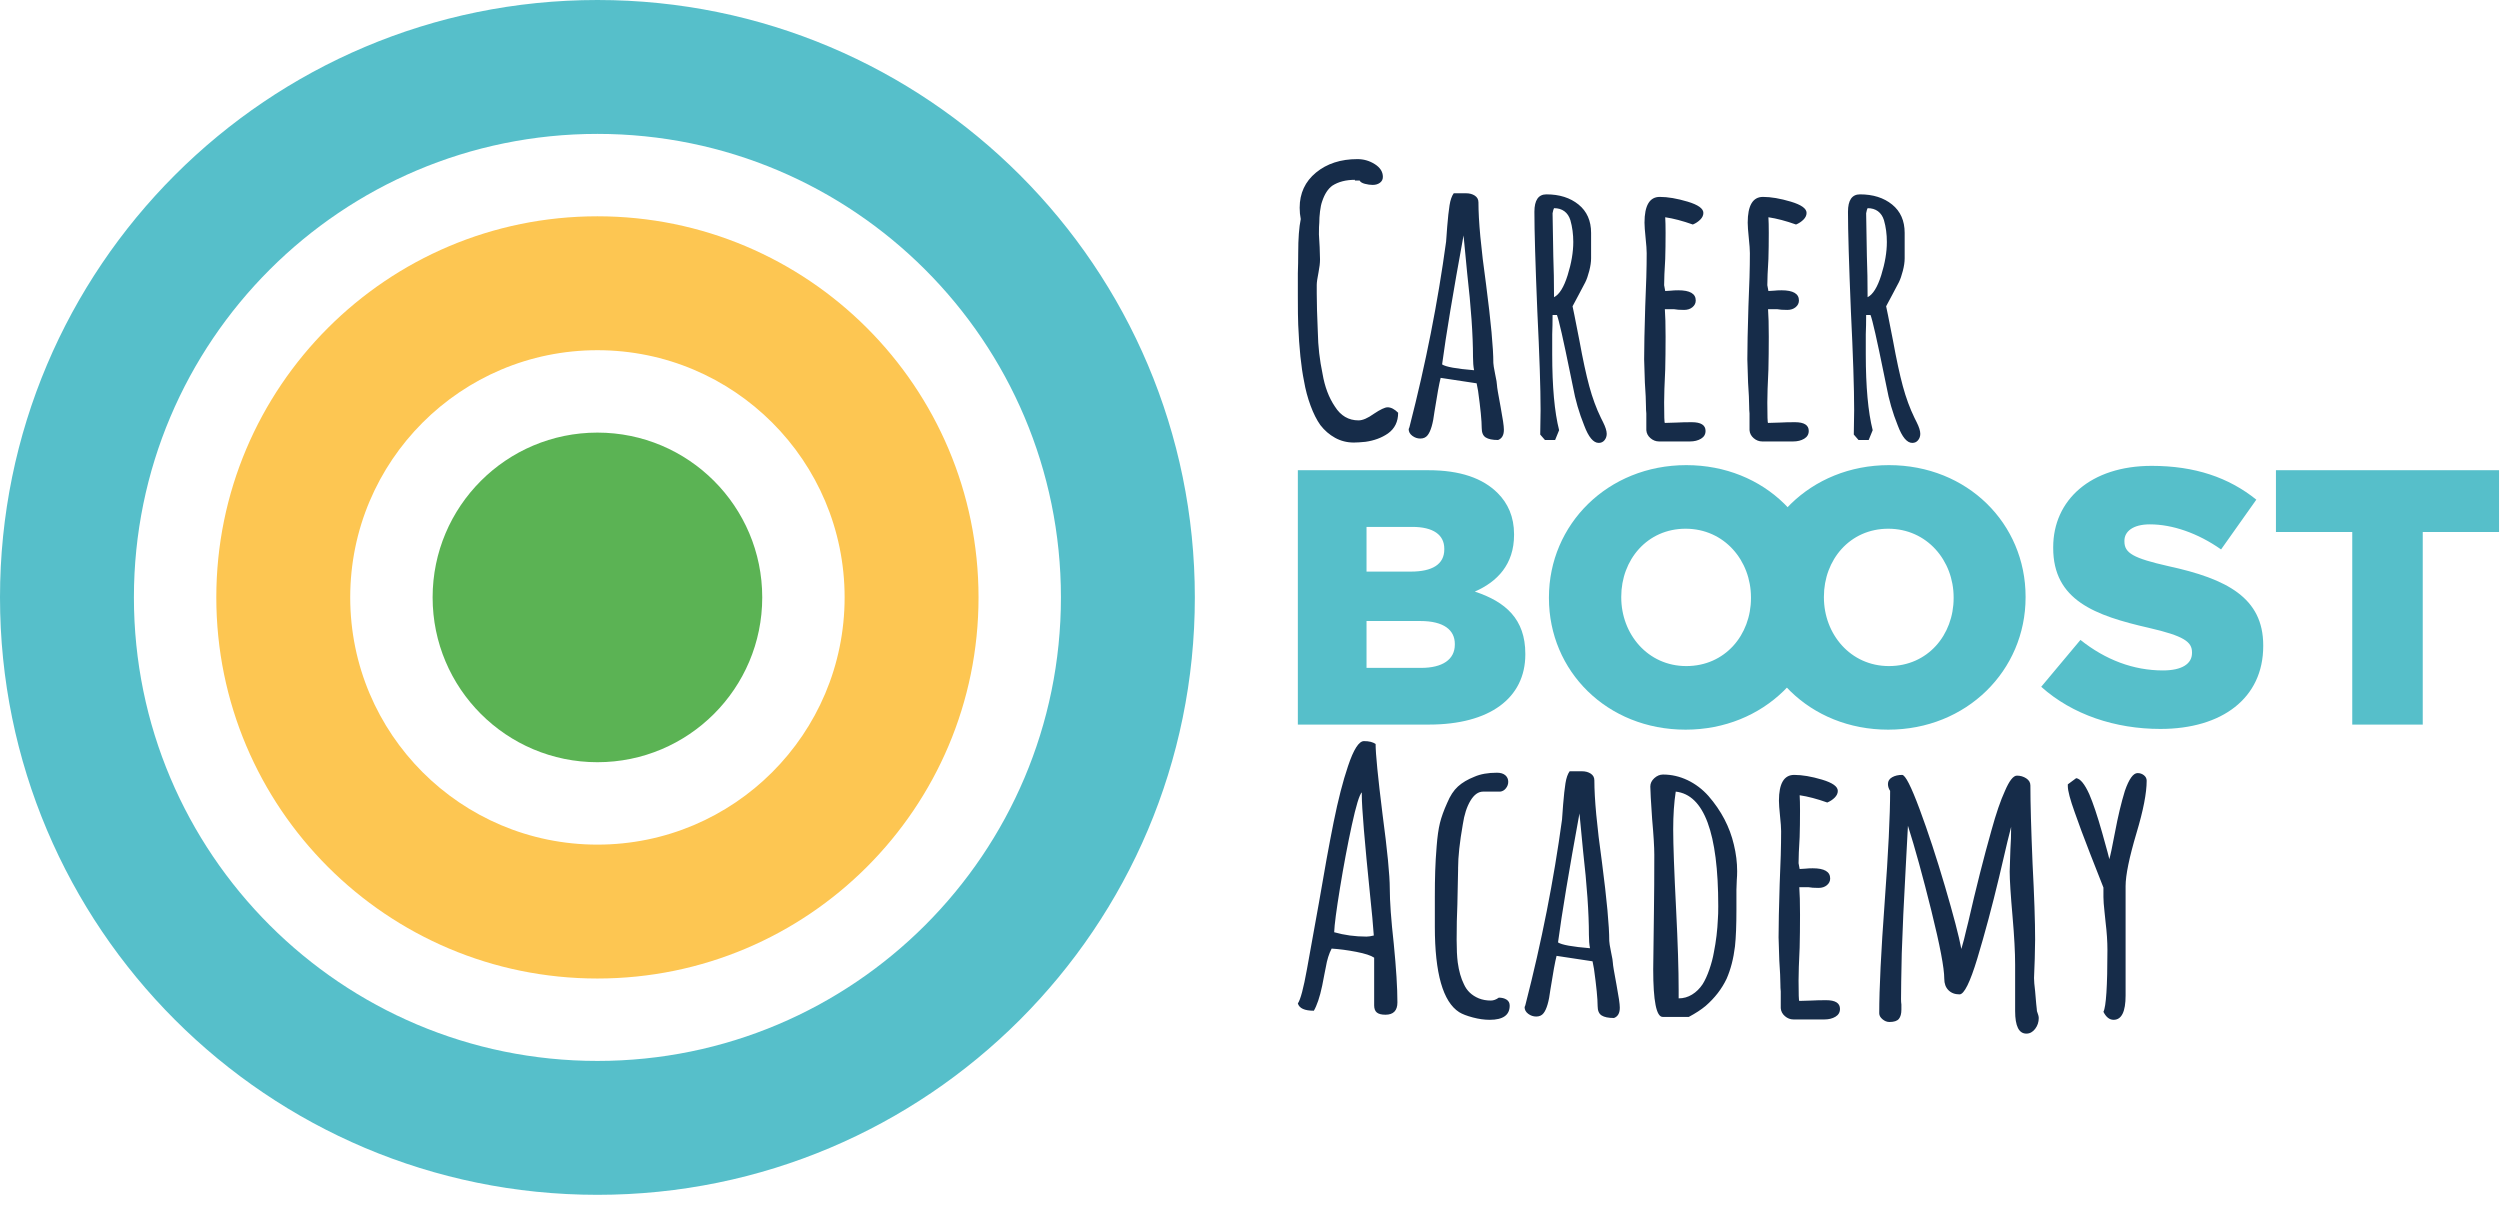 <?xml version="1.0" encoding="UTF-8" standalone="no"?>
<!DOCTYPE svg PUBLIC "-//W3C//DTD SVG 1.1//EN" "http://www.w3.org/Graphics/SVG/1.1/DTD/svg11.dtd">
<svg width="100%" height="100%" viewBox="0 0 172 83" version="1.1" xmlns="http://www.w3.org/2000/svg" xmlns:xlink="http://www.w3.org/1999/xlink" xml:space="preserve" xmlns:serif="http://www.serif.com/" style="fill-rule:evenodd;clip-rule:evenodd;stroke-linejoin:round;stroke-miterlimit:2;">
    <g transform="matrix(1,0,0,1,-211.67,-157.324)">
        <g transform="matrix(1,0,0,1,304.812,168.296)">
            <path d="M0,19.475C0.2,19.475 0.466,19.458 0.8,19.425C1.4,19.341 1.916,19.15 2.35,18.85C2.816,18.517 3.05,18.042 3.05,17.425C2.8,17.175 2.558,17.05 2.325,17.05C2.141,17.05 1.825,17.2 1.375,17.5C0.958,17.8 0.608,17.95 0.325,17.95C-0.359,17.95 -0.9,17.634 -1.3,17C-1.717,16.384 -2,15.634 -2.15,14.75C-2.35,13.8 -2.459,12.85 -2.475,11.9C-2.525,10.767 -2.55,9.875 -2.55,9.225L-2.55,8.625C-2.55,8.459 -2.509,8.167 -2.425,7.75C-2.359,7.417 -2.325,7.125 -2.325,6.875L-2.35,6.025L-2.4,5.15C-2.4,4.75 -2.392,4.484 -2.375,4.35C-2.375,4.117 -2.359,3.859 -2.325,3.575C-2.292,3.292 -2.242,3.059 -2.175,2.875C-2.009,2.375 -1.775,2.017 -1.475,1.8C-1.059,1.534 -0.542,1.4 0.075,1.4L0.075,1.45L0.4,1.45C0.45,1.55 0.571,1.625 0.762,1.675C0.954,1.725 1.133,1.75 1.3,1.75C1.5,1.75 1.666,1.7 1.8,1.6C1.933,1.5 2,1.367 2,1.2C2,0.85 1.816,0.559 1.45,0.325C1.083,0.092 0.683,-0.025 0.25,-0.025C-0.9,-0.025 -1.85,0.284 -2.6,0.9C-3.35,1.517 -3.725,2.325 -3.725,3.325C-3.725,3.592 -3.7,3.85 -3.65,4.1C-3.767,4.667 -3.825,5.442 -3.825,6.425C-3.825,6.909 -3.834,7.375 -3.85,7.825L-3.85,9.4C-3.85,10.334 -3.842,10.992 -3.825,11.375C-3.759,12.975 -3.625,14.267 -3.425,15.25C-3.325,15.834 -3.175,16.396 -2.975,16.937C-2.775,17.479 -2.55,17.925 -2.3,18.275C-2.017,18.642 -1.679,18.934 -1.288,19.15C-0.896,19.366 -0.467,19.475 0,19.475M9.925,19.3C10.191,19.2 10.325,18.967 10.325,18.6L10.325,18.575C10.325,18.342 10.25,17.825 10.1,17.025C9.933,16.142 9.85,15.642 9.85,15.525C9.85,15.409 9.808,15.159 9.725,14.775C9.641,14.359 9.6,14.1 9.6,14C9.6,12.967 9.433,11.167 9.1,8.6C8.75,6.1 8.575,4.217 8.575,2.95C8.575,2.75 8.491,2.596 8.325,2.487C8.158,2.379 7.958,2.325 7.725,2.325L6.875,2.325C6.741,2.509 6.645,2.784 6.587,3.15C6.529,3.517 6.475,4.009 6.425,4.625C6.408,4.925 6.391,5.154 6.375,5.312C6.358,5.471 6.35,5.584 6.35,5.65C5.783,9.817 4.95,14.042 3.85,18.325L3.825,18.425L3.775,18.55C3.775,18.734 3.858,18.887 4.025,19.012C4.191,19.137 4.375,19.2 4.575,19.2C4.791,19.2 4.958,19.125 5.075,18.975C5.291,18.709 5.45,18.167 5.55,17.35C5.733,16.184 5.875,15.409 5.975,15.025L8.45,15.4L8.55,15.925C8.716,17.125 8.8,17.975 8.8,18.475C8.8,18.792 8.891,19.009 9.075,19.125C9.258,19.241 9.541,19.3 9.925,19.3M8.275,14.5C7.058,14.4 6.325,14.267 6.075,14.1C6.341,12.1 6.833,9.142 7.55,5.225L7.8,7.825C8.066,10.159 8.2,12.075 8.2,13.575C8.2,13.942 8.225,14.25 8.275,14.5M16.85,19.5C17.016,19.5 17.15,19.437 17.25,19.312C17.35,19.187 17.4,19.042 17.4,18.875C17.4,18.675 17.316,18.409 17.15,18.075L17,17.775C16.683,17.125 16.416,16.4 16.2,15.6C15.983,14.8 15.758,13.759 15.525,12.475L15.175,10.7L15.05,10.1L15.45,9.35L15.925,8.45C16.025,8.25 16.116,7.987 16.2,7.662C16.283,7.337 16.325,7.05 16.325,6.8L16.325,5.05C16.325,4.217 16.037,3.567 15.462,3.1C14.887,2.634 14.15,2.4 13.25,2.4C12.7,2.4 12.425,2.8 12.425,3.6C12.425,4.9 12.491,7.175 12.625,10.425C12.775,13.475 12.85,15.75 12.85,17.25L12.825,18.925L13.15,19.3L13.85,19.3L14.125,18.625C13.808,17.375 13.65,15.634 13.65,13.4L13.65,12.025C13.666,11.625 13.675,11.184 13.675,10.7L13.975,10.7C14.108,11.034 14.416,12.392 14.9,14.775L15.075,15.625C15.241,16.542 15.5,17.434 15.85,18.3C16.15,19.1 16.483,19.5 16.85,19.5M13.775,9.475C13.775,8.459 13.758,7.517 13.725,6.65L13.675,3.7L13.725,3.475L13.775,3.35C14.058,3.35 14.295,3.421 14.487,3.562C14.679,3.704 14.816,3.909 14.9,4.175C15.033,4.642 15.1,5.142 15.1,5.675C15.1,6.375 14.97,7.137 14.712,7.962C14.454,8.787 14.141,9.292 13.775,9.475M21,19.4L23.125,19.4C23.425,19.4 23.678,19.337 23.887,19.212C24.095,19.087 24.2,18.909 24.2,18.675C24.2,18.275 23.883,18.075 23.25,18.075C22.85,18.075 22.508,18.084 22.225,18.1L21.4,18.125C21.366,18.125 21.35,17.659 21.35,16.725C21.35,16.225 21.375,15.467 21.425,14.45C21.441,13.784 21.45,13.034 21.45,12.2C21.45,11.367 21.433,10.734 21.4,10.3L22.025,10.3C22.191,10.334 22.425,10.35 22.725,10.35C22.958,10.35 23.15,10.287 23.3,10.162C23.45,10.037 23.525,9.884 23.525,9.7C23.525,9.234 23.125,9 22.325,9C22.125,9 21.958,9.009 21.825,9.025L21.425,9.05L21.35,8.65C21.35,8.25 21.375,7.65 21.425,6.85C21.441,6.317 21.45,5.717 21.45,5.05C21.45,4.584 21.441,4.225 21.425,3.975C21.991,4.059 22.625,4.225 23.325,4.475C23.525,4.392 23.695,4.279 23.837,4.137C23.979,3.996 24.05,3.842 24.05,3.675C24.05,3.375 23.687,3.117 22.962,2.9C22.237,2.684 21.6,2.575 21.05,2.575C20.35,2.575 20,3.167 20,4.35C20,4.567 20.025,4.917 20.075,5.4C20.125,5.867 20.15,6.217 20.15,6.45C20.15,7.434 20.116,8.65 20.05,10.1C20,11.717 19.975,12.934 19.975,13.75L20.025,15.35C20.075,16.067 20.1,16.6 20.1,16.95C20.1,17.15 20.108,17.325 20.125,17.475L20.125,18.625C20.141,18.842 20.237,19.025 20.412,19.175C20.587,19.325 20.783,19.4 21,19.4M28.1,19.4L30.225,19.4C30.525,19.4 30.778,19.337 30.987,19.212C31.195,19.087 31.3,18.909 31.3,18.675C31.3,18.275 30.983,18.075 30.35,18.075C29.95,18.075 29.608,18.084 29.325,18.1L28.5,18.125C28.466,18.125 28.45,17.659 28.45,16.725C28.45,16.225 28.475,15.467 28.525,14.45C28.541,13.784 28.55,13.034 28.55,12.2C28.55,11.367 28.533,10.734 28.5,10.3L29.125,10.3C29.291,10.334 29.525,10.35 29.825,10.35C30.058,10.35 30.25,10.287 30.4,10.162C30.55,10.037 30.625,9.884 30.625,9.7C30.625,9.234 30.225,9 29.425,9C29.225,9 29.058,9.009 28.925,9.025L28.525,9.05L28.45,8.65C28.45,8.25 28.475,7.65 28.525,6.85C28.541,6.317 28.55,5.717 28.55,5.05C28.55,4.584 28.541,4.225 28.525,3.975C29.091,4.059 29.725,4.225 30.425,4.475C30.625,4.392 30.795,4.279 30.937,4.137C31.078,3.996 31.15,3.842 31.15,3.675C31.15,3.375 30.787,3.117 30.062,2.9C29.337,2.684 28.7,2.575 28.15,2.575C27.45,2.575 27.1,3.167 27.1,4.35C27.1,4.567 27.125,4.917 27.175,5.4C27.225,5.867 27.25,6.217 27.25,6.45C27.25,7.434 27.216,8.65 27.15,10.1C27.1,11.717 27.075,12.934 27.075,13.75L27.125,15.35C27.175,16.067 27.2,16.6 27.2,16.95C27.2,17.15 27.208,17.325 27.225,17.475L27.225,18.625C27.241,18.842 27.337,19.025 27.512,19.175C27.687,19.325 27.883,19.4 28.1,19.4M38.424,19.5C38.591,19.5 38.724,19.437 38.824,19.312C38.924,19.187 38.974,19.042 38.974,18.875C38.974,18.675 38.891,18.409 38.724,18.075L38.574,17.775C38.258,17.125 37.991,16.4 37.774,15.6C37.558,14.8 37.333,13.759 37.099,12.475L36.749,10.7L36.624,10.1L37.024,9.35L37.499,8.45C37.599,8.25 37.691,7.987 37.774,7.662C37.858,7.337 37.899,7.05 37.899,6.8L37.899,5.05C37.899,4.217 37.612,3.567 37.037,3.1C36.462,2.634 35.724,2.4 34.824,2.4C34.274,2.4 33.999,2.8 33.999,3.6C33.999,4.9 34.066,7.175 34.199,10.425C34.349,13.475 34.424,15.75 34.424,17.25L34.399,18.925L34.724,19.3L35.424,19.3L35.699,18.625C35.383,17.375 35.224,15.634 35.224,13.4L35.224,12.025C35.241,11.625 35.249,11.184 35.249,10.7L35.549,10.7C35.683,11.034 35.991,12.392 36.474,14.775L36.649,15.625C36.816,16.542 37.074,17.434 37.424,18.3C37.724,19.1 38.058,19.5 38.424,19.5M35.349,9.475C35.349,8.459 35.333,7.517 35.299,6.65L35.249,3.7L35.299,3.475L35.349,3.35C35.633,3.35 35.87,3.421 36.062,3.562C36.253,3.704 36.391,3.909 36.474,4.175C36.608,4.642 36.674,5.142 36.674,5.675C36.674,6.375 36.545,7.137 36.287,7.962C36.028,8.787 35.716,9.292 35.349,9.475" style="fill:rgb(22,44,73);fill-rule:nonzero;"/>
        </g>
        <g transform="matrix(1,0,0,1,306.987,209.612)">
            <path d="M0,17.525C0.55,17.525 0.825,17.242 0.825,16.675C0.825,15.675 0.741,14.334 0.575,12.65C0.391,11 0.3,9.734 0.3,8.85C0.3,7.934 0.133,6.225 -0.2,3.725C-0.517,1.175 -0.675,-0.433 -0.675,-1.1C-0.859,-1.233 -1.125,-1.3 -1.475,-1.3C-1.825,-1.3 -2.192,-0.725 -2.575,0.425C-2.925,1.459 -3.254,2.742 -3.563,4.275C-3.871,5.809 -4.209,7.659 -4.575,9.825L-5.4,14.4C-5.634,15.7 -5.842,16.484 -6.025,16.75C-5.925,17.084 -5.559,17.25 -4.925,17.25C-4.825,17.084 -4.725,16.854 -4.625,16.562C-4.525,16.271 -4.434,15.925 -4.35,15.525C-4.267,15.125 -4.217,14.867 -4.2,14.75L-4.1,14.25C-4.017,13.75 -3.884,13.325 -3.7,12.975C-3.167,13.009 -2.6,13.084 -2,13.2C-1.4,13.317 -0.992,13.45 -0.775,13.6L-0.775,16.875C-0.775,17.109 -0.713,17.275 -0.588,17.375C-0.463,17.475 -0.267,17.525 0,17.525M-1.3,12.15C-2.084,12.15 -2.825,12.05 -3.525,11.85C-3.509,11.35 -3.375,10.334 -3.125,8.8C-2.875,7.267 -2.604,5.829 -2.313,4.488C-2.021,3.146 -1.792,2.392 -1.625,2.225L-1.625,2.425C-1.625,3.275 -1.434,5.584 -1.05,9.35C-0.934,10.434 -0.85,11.342 -0.8,12.075C-1,12.125 -1.167,12.15 -1.3,12.15M7.175,17.875C8.091,17.875 8.55,17.55 8.55,16.9C8.55,16.717 8.479,16.579 8.337,16.488C8.195,16.396 8.016,16.35 7.8,16.35C7.616,16.484 7.433,16.55 7.25,16.55C6.95,16.55 6.675,16.5 6.425,16.4C5.941,16.2 5.6,15.875 5.4,15.425C5.2,15.025 5.058,14.525 4.975,13.925C4.925,13.525 4.9,13.009 4.9,12.375C4.9,11.475 4.916,10.667 4.95,9.95L5,7.55L5,7.425C5,6.659 5.108,5.659 5.325,4.425C5.425,3.759 5.6,3.217 5.85,2.8C6.1,2.384 6.391,2.175 6.725,2.175L7.9,2.175C8.05,2.159 8.179,2.084 8.287,1.95C8.395,1.817 8.45,1.667 8.45,1.5C8.45,1.317 8.383,1.167 8.25,1.05C8.116,0.934 7.925,0.875 7.675,0.875C7.058,0.875 6.541,0.967 6.125,1.15C5.658,1.334 5.279,1.559 4.987,1.825C4.695,2.092 4.45,2.467 4.25,2.95C4.016,3.467 3.85,3.929 3.75,4.337C3.65,4.746 3.575,5.275 3.525,5.925C3.475,6.542 3.441,7.113 3.425,7.637C3.408,8.163 3.4,8.759 3.4,9.425L3.4,11.475C3.4,14.675 3.958,16.634 5.075,17.35C5.291,17.484 5.604,17.604 6.012,17.712C6.42,17.821 6.808,17.875 7.175,17.875M15.725,17.75C15.991,17.65 16.125,17.417 16.125,17.05L16.125,17.025C16.125,16.792 16.05,16.275 15.9,15.475C15.733,14.592 15.65,14.092 15.65,13.975C15.65,13.859 15.608,13.609 15.525,13.225C15.441,12.809 15.4,12.55 15.4,12.45C15.4,11.417 15.233,9.617 14.9,7.05C14.55,4.55 14.375,2.667 14.375,1.4C14.375,1.2 14.291,1.046 14.125,0.937C13.958,0.829 13.758,0.775 13.525,0.775L12.675,0.775C12.541,0.959 12.445,1.234 12.387,1.6C12.328,1.967 12.275,2.459 12.225,3.075C12.208,3.375 12.191,3.604 12.175,3.762C12.158,3.921 12.15,4.034 12.15,4.1C11.583,8.267 10.75,12.492 9.65,16.775L9.625,16.875L9.575,17C9.575,17.184 9.658,17.338 9.825,17.463C9.991,17.587 10.175,17.65 10.375,17.65C10.591,17.65 10.758,17.575 10.875,17.425C11.091,17.159 11.25,16.617 11.35,15.8C11.533,14.634 11.675,13.859 11.775,13.475L14.25,13.85L14.35,14.375C14.516,15.575 14.6,16.425 14.6,16.925C14.6,17.242 14.691,17.459 14.875,17.575C15.058,17.691 15.341,17.75 15.725,17.75M14.075,12.95C12.858,12.85 12.125,12.717 11.875,12.55C12.141,10.55 12.633,7.592 13.35,3.675L13.6,6.275C13.866,8.609 14,10.525 14,12.025C14,12.392 14.025,12.7 14.075,12.95M19.074,17.675L20.874,17.675C21.341,17.425 21.724,17.175 22.024,16.925C22.658,16.375 23.141,15.75 23.474,15.05C23.758,14.4 23.949,13.659 24.049,12.825C24.116,12.209 24.149,11.367 24.149,10.3L24.149,8.925L24.174,8.25C24.191,8.067 24.199,7.867 24.199,7.65C24.199,7.05 24.124,6.442 23.974,5.825C23.691,4.609 23.108,3.492 22.224,2.475C21.808,2.009 21.328,1.646 20.787,1.387C20.245,1.129 19.683,1 19.099,1C18.883,1 18.683,1.084 18.499,1.25C18.316,1.417 18.224,1.609 18.224,1.825C18.224,2.092 18.266,2.834 18.349,4.05C18.449,5.167 18.499,5.992 18.499,6.525C18.499,7.975 18.491,9.284 18.474,10.45L18.424,14.4C18.424,16.584 18.641,17.675 19.074,17.675M20.174,16.4L20.174,15.8C20.174,14.434 20.116,12.592 19.999,10.275C19.866,7.659 19.799,5.825 19.799,4.775C19.799,3.792 19.858,2.925 19.974,2.175C21.924,2.392 22.899,5.017 22.899,10.05C22.899,10.434 22.891,10.725 22.874,10.925C22.841,11.709 22.749,12.475 22.599,13.225C22.533,13.609 22.428,14.004 22.287,14.413C22.145,14.821 21.991,15.159 21.824,15.425C21.624,15.725 21.383,15.963 21.099,16.137C20.816,16.312 20.508,16.4 20.174,16.4M28.074,17.85L30.199,17.85C30.499,17.85 30.753,17.788 30.962,17.663C31.17,17.538 31.274,17.359 31.274,17.125C31.274,16.725 30.957,16.525 30.324,16.525C29.924,16.525 29.582,16.534 29.299,16.55L28.474,16.575C28.441,16.575 28.424,16.109 28.424,15.175C28.424,14.675 28.449,13.917 28.499,12.9C28.516,12.234 28.524,11.484 28.524,10.65C28.524,9.817 28.507,9.184 28.474,8.75L29.099,8.75C29.266,8.784 29.499,8.8 29.799,8.8C30.032,8.8 30.224,8.738 30.374,8.613C30.524,8.488 30.599,8.334 30.599,8.15C30.599,7.684 30.199,7.45 29.399,7.45C29.199,7.45 29.032,7.459 28.899,7.475L28.499,7.5L28.424,7.1C28.424,6.7 28.449,6.1 28.499,5.3C28.516,4.767 28.524,4.167 28.524,3.5C28.524,3.034 28.516,2.675 28.499,2.425C29.066,2.509 29.699,2.675 30.399,2.925C30.599,2.842 30.77,2.729 30.912,2.587C31.053,2.446 31.124,2.292 31.124,2.125C31.124,1.825 30.762,1.567 30.037,1.35C29.312,1.134 28.674,1.025 28.124,1.025C27.424,1.025 27.074,1.617 27.074,2.8C27.074,3.017 27.099,3.367 27.149,3.85C27.199,4.317 27.224,4.667 27.224,4.9C27.224,5.884 27.191,7.1 27.124,8.55C27.074,10.167 27.049,11.384 27.049,12.2L27.099,13.8C27.149,14.517 27.174,15.05 27.174,15.4C27.174,15.6 27.182,15.775 27.199,15.925L27.199,17.075C27.216,17.292 27.312,17.475 27.487,17.625C27.662,17.775 27.857,17.85 28.074,17.85M44.099,18.825C44.332,18.825 44.532,18.716 44.699,18.5C44.866,18.283 44.949,18.033 44.949,17.75C44.949,17.65 44.907,17.492 44.824,17.275C44.824,17.259 44.82,17.209 44.812,17.125C44.803,17.042 44.791,16.925 44.774,16.775L44.699,15.9C44.649,15.5 44.624,15.2 44.624,15L44.674,13.675L44.699,12.35C44.699,11.117 44.641,9.384 44.524,7.15C44.424,4.75 44.374,2.95 44.374,1.75C44.374,1.55 44.278,1.387 44.087,1.262C43.895,1.137 43.682,1.075 43.449,1.075C43.199,1.075 42.924,1.425 42.624,2.125C42.324,2.775 42.016,3.675 41.699,4.825C41.166,6.709 40.632,8.817 40.099,11.15L39.949,11.75C39.866,12.134 39.757,12.55 39.624,13C39.457,12.117 39.082,10.684 38.499,8.7C37.916,6.717 37.332,4.942 36.749,3.375C36.166,1.809 35.766,1.025 35.549,1.025C35.282,1.025 35.053,1.079 34.862,1.187C34.67,1.296 34.574,1.45 34.574,1.65C34.574,1.817 34.624,1.975 34.724,2.125C34.724,3.825 34.599,6.375 34.349,9.775C34.099,13.175 33.974,15.725 33.974,17.425C33.974,17.575 34.049,17.712 34.199,17.837C34.349,17.962 34.507,18.025 34.674,18.025C34.991,18.025 35.207,17.954 35.324,17.812C35.441,17.671 35.499,17.459 35.499,17.175L35.499,16.825C35.482,16.709 35.474,16.584 35.474,16.45C35.474,15.884 35.491,14.834 35.524,13.3C35.574,11.717 35.666,9.734 35.799,7.35L35.949,4.525C36.432,6.042 36.97,7.992 37.562,10.375C38.153,12.759 38.449,14.317 38.449,15.05C38.449,15.384 38.545,15.646 38.737,15.838C38.928,16.029 39.182,16.125 39.499,16.125C39.816,16.125 40.224,15.3 40.724,13.65C41.241,11.934 41.741,10.067 42.224,8.05C42.707,5.967 42.982,4.817 43.049,4.6C43.049,5.167 43.032,5.675 42.999,6.125L42.949,7.675C42.949,8.242 43.016,9.284 43.149,10.8C43.266,12.15 43.324,13.242 43.324,14.075L43.324,17.275C43.324,18.308 43.582,18.825 44.099,18.825M50.099,17.875C50.649,17.875 50.924,17.317 50.924,16.2L50.924,8.675C50.924,7.925 51.174,6.709 51.674,5.025C52.14,3.475 52.374,2.275 52.374,1.425C52.374,1.275 52.311,1.15 52.186,1.05C52.061,0.95 51.915,0.9 51.749,0.9C51.449,0.9 51.157,1.309 50.874,2.125C50.624,2.942 50.399,3.884 50.199,4.95C49.999,6.017 49.865,6.642 49.799,6.825C49.799,6.759 49.636,6.15 49.311,5C48.986,3.85 48.69,2.967 48.424,2.35C48.107,1.65 47.807,1.284 47.524,1.25L46.949,1.675L46.949,1.8C46.949,2.117 47.107,2.717 47.424,3.6C47.69,4.367 48.045,5.317 48.486,6.45C48.928,7.584 49.232,8.359 49.399,8.775L49.399,9.425C49.399,9.659 49.424,10 49.474,10.45L49.549,11.175C49.632,11.859 49.674,12.492 49.674,13.075C49.674,15.559 49.582,16.975 49.399,17.325C49.582,17.691 49.815,17.875 50.099,17.875" style="fill:rgb(22,44,73);fill-rule:nonzero;"/>
        </g>
        <g transform="matrix(1,0,0,1,300.962,189.675)">
            <path d="M0,17.5L9.025,17.5C13.2,17.5 15.65,15.675 15.65,12.675L15.65,12.625C15.65,10.25 14.3,9.05 12.175,8.35C13.725,7.675 14.875,6.475 14.875,4.45L14.875,4.4C14.875,3.2 14.45,2.275 13.75,1.575C12.725,0.55 11.175,0 8.975,0L0,0L0,17.5ZM4.725,6.975L4.725,3.9L7.875,3.9C9.325,3.9 10.075,4.45 10.075,5.4L10.075,5.45C10.075,6.475 9.25,6.975 7.775,6.975L4.725,6.975ZM4.725,13.6L4.725,10.375L8.425,10.375C10.05,10.375 10.8,11 10.8,11.95L10.8,12C10.8,13.025 9.95,13.6 8.475,13.6L4.725,13.6ZM26.675,17.85C32.075,17.85 36.125,13.775 36.125,8.75L36.125,8.7C36.125,3.675 32.125,-0.35 26.725,-0.35C21.325,-0.35 17.275,3.725 17.275,8.75L17.275,8.8C17.275,13.825 21.275,17.85 26.675,17.85M26.725,13.475C24.075,13.475 22.25,11.275 22.25,8.75L22.25,8.7C22.25,6.175 24.025,4.025 26.675,4.025C29.35,4.025 31.175,6.225 31.175,8.75L31.175,8.8C31.175,11.325 29.4,13.475 26.725,13.475" style="fill:rgb(86,191,202);fill-rule:nonzero;"/>
        </g>
        <g transform="matrix(1,0,0,1,341.58,189.325)">
            <path d="M0,18.2C5.4,18.2 9.45,14.125 9.45,9.1L9.45,9.05C9.45,4.025 5.45,0 0.05,0C-5.35,0 -9.4,4.075 -9.4,9.1L-9.4,9.15C-9.4,14.175 -5.4,18.2 0,18.2M0.05,13.825C-2.6,13.825 -4.425,11.625 -4.425,9.1L-4.425,9.05C-4.425,6.525 -2.65,4.375 0,4.375C2.675,4.375 4.5,6.575 4.5,9.1L4.5,9.15C4.5,11.675 2.725,13.825 0.05,13.825M18.725,18.15C22.975,18.15 25.8,16.025 25.8,12.45L25.8,12.4C25.8,9.125 23.3,7.825 19.275,6.95C16.85,6.4 16.25,6.05 16.25,5.25L16.25,5.2C16.25,4.575 16.825,4.075 18,4.075C19.55,4.075 21.3,4.675 22.9,5.8L25.325,2.375C23.425,0.85 21.1,0.05 18.125,0.05C13.925,0.05 11.35,2.4 11.35,5.65L11.35,5.7C11.35,9.3 14.225,10.35 17.95,11.2C20.325,11.75 20.9,12.15 20.9,12.875L20.9,12.925C20.9,13.675 20.2,14.125 18.9,14.125C16.875,14.125 14.95,13.4 13.225,12.025L10.525,15.25C12.675,17.175 15.625,18.15 18.725,18.15M31.925,17.85L36.775,17.85L36.775,4.6L42.025,4.6L42.025,0.35L26.675,0.35L26.675,4.6L31.925,4.6L31.925,17.85Z" style="fill:rgb(86,191,202);fill-rule:nonzero;"/>
        </g>
        <g transform="matrix(1,0,0,1,293.875,198.426)">
            <path d="M0,0C0,-22.7 -18.402,-41.102 -41.102,-41.102C-63.803,-41.102 -82.205,-22.7 -82.205,0C-82.205,22.7 -63.803,41.102 -41.102,41.102C-18.402,41.102 0,22.7 0,0M-9.213,0C-9.213,17.612 -23.49,31.89 -41.102,31.89C-58.715,31.89 -72.992,17.612 -72.992,0C-72.992,-17.612 -58.715,-31.89 -41.102,-31.89C-23.49,-31.89 -9.213,-17.612 -9.213,0" style="fill:rgb(86,191,202);fill-rule:nonzero;"/>
        </g>
        <g transform="matrix(1,0,0,1,278.993,198.425)">
            <path d="M0,0.001C0,-14.48 -11.739,-26.22 -26.221,-26.22C-40.702,-26.22 -52.441,-14.48 -52.441,0.001C-52.441,14.482 -40.702,26.221 -26.221,26.221C-11.739,26.221 0,14.482 0,0.001M-9.213,0.001C-9.213,9.394 -16.827,17.009 -26.221,17.009C-35.614,17.009 -43.228,9.394 -43.228,0.001C-43.228,-9.392 -35.614,-17.007 -26.221,-17.007C-16.827,-17.007 -9.213,-9.392 -9.213,0.001" style="fill:rgb(253,198,82);fill-rule:nonzero;"/>
        </g>
        <g transform="matrix(1,0,0,1,252.773,187.087)">
            <path d="M0,22.677C6.262,22.677 11.339,17.601 11.339,11.338C11.339,5.076 6.262,0 0,0C-6.262,0 -11.339,5.076 -11.339,11.338C-11.339,17.601 -6.262,22.677 0,22.677" style="fill:rgb(91,179,84);fill-rule:nonzero;"/>
        </g>
    </g>
</svg>
